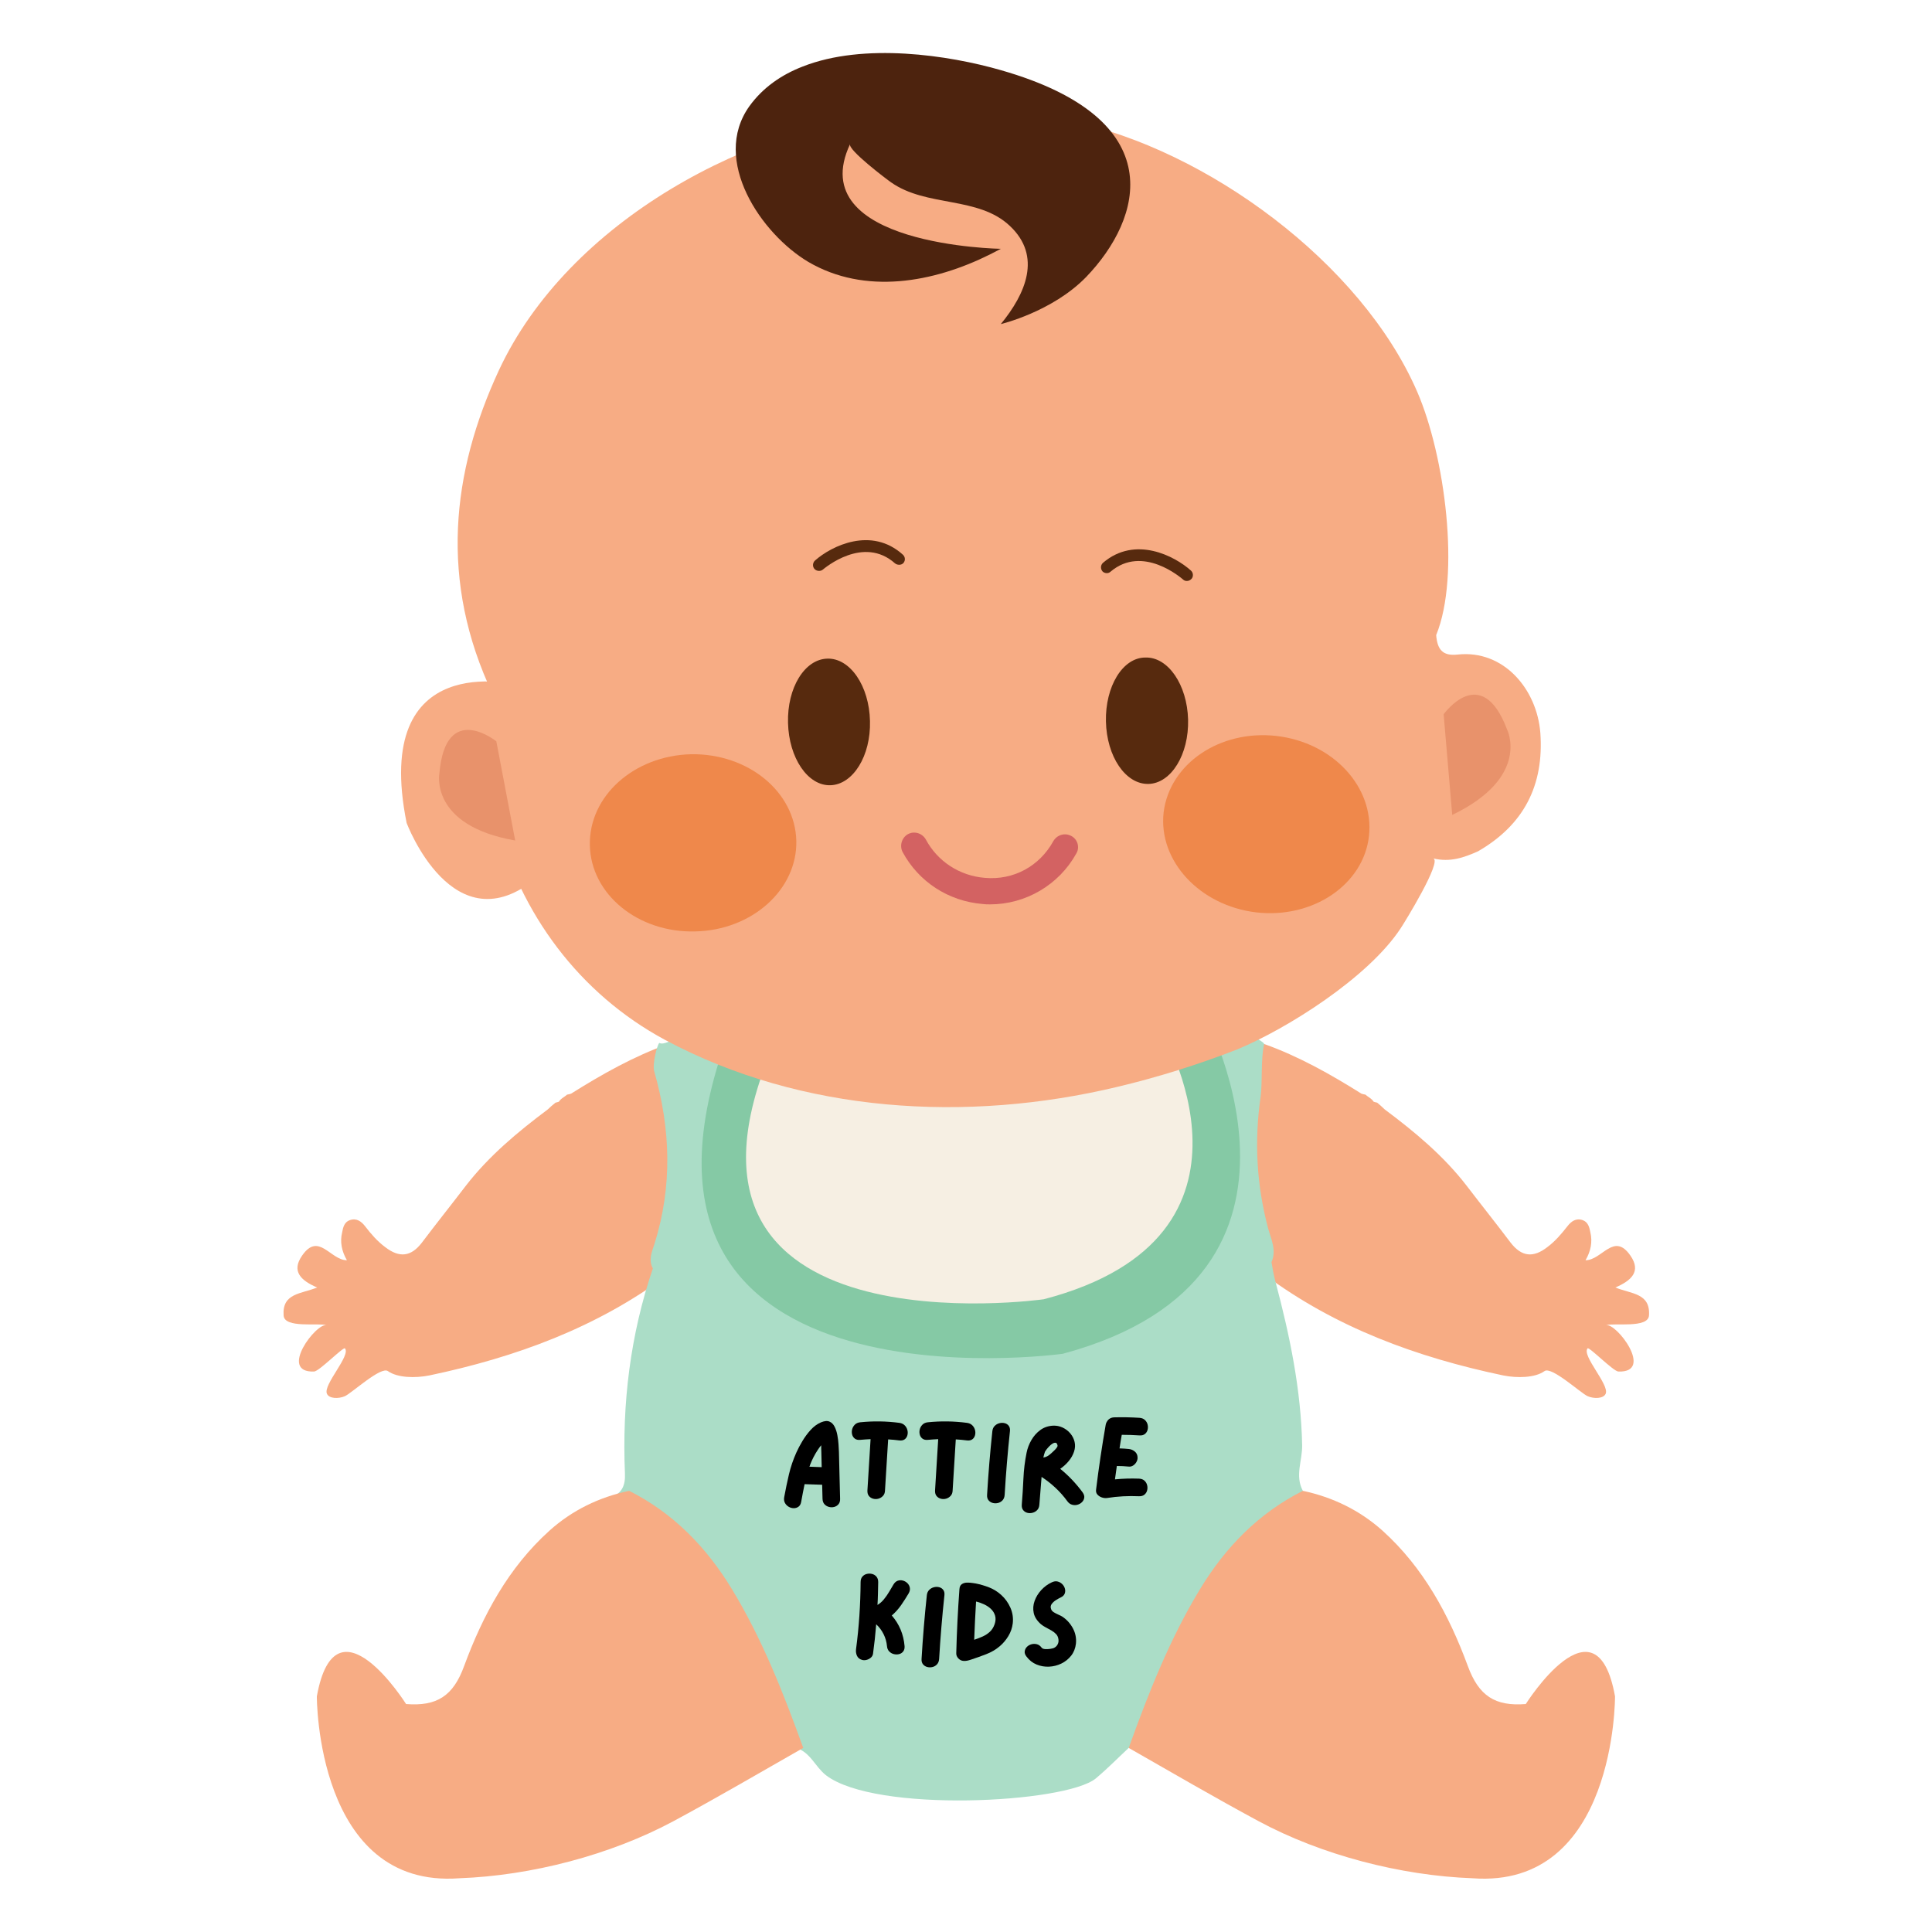 <svg xmlns="http://www.w3.org/2000/svg" xmlns:xlink="http://www.w3.org/1999/xlink" width="3000" zoomAndPan="magnify" viewBox="0 0 2250 2250" height="3000" preserveAspectRatio="xMidYMid meet" version="1.2"><defs/><g id="b5a2072c69"><path style=" stroke:none;fill-rule:evenodd;fill:#f7ac84;fill-opacity:1;" d="M 1472.324 1215.855 C 1458.219 1217.172 1457.336 1229.344 1454.945 1239.121 C 1441.242 1297.613 1440.156 1356.336 1453.418 1415.027 C 1458.852 1438.094 1460.816 1462.453 1472.332 1484.191 C 1555.402 1546.16 1650.176 1580.73 1750.629 1601.828 C 1766.945 1605.102 1787.789 1604.66 1798.648 1596.828 C 1806.711 1590.754 1840.414 1622.051 1848.906 1625.969 C 1856.277 1629.211 1867.359 1629 1869.973 1623.137 C 1874.539 1612.703 1841.699 1578.562 1848.906 1570.297 C 1850.848 1568.34 1879.129 1597.277 1884.77 1597.277 C 1926.945 1598.785 1882.141 1539.641 1869.961 1543.336 C 1879.77 1540.293 1919.316 1547.254 1920.41 1532.02 C 1922.156 1505.73 1899.719 1507.027 1881.254 1499.414 C 1899.961 1491.371 1911.477 1480.73 1898.906 1462.453 C 1879.551 1434.176 1865.824 1467.676 1846.488 1467.676 C 1852.582 1457.254 1854.762 1446.367 1852.152 1435.27 C 1851.059 1429.398 1849.52 1423.09 1843.016 1420.914 C 1835.406 1418.301 1829.742 1422.438 1825.406 1428.094 C 1818.207 1437.23 1811.27 1445.484 1801.934 1452.441 C 1785.617 1465.062 1772.125 1463.75 1759.305 1447.223 C 1742.578 1425.039 1725.172 1403.301 1708.223 1381.129 C 1681.258 1346.105 1647.773 1318.277 1612.555 1291.961 C 1609.734 1289.148 1606.902 1286.738 1603.852 1284.148 C 1602.125 1283.707 1600.809 1283.496 1599.734 1283.055 C 1597.324 1279.129 1593.211 1277.621 1590.188 1274.801 C 1588.66 1274.59 1587.145 1274.148 1585.602 1273.715 C 1549.488 1251.082 1512.562 1230.215 1472.324 1215.855 Z M 1472.324 1215.855 "/><path style=" stroke:none;fill-rule:evenodd;fill:#f7ac84;fill-opacity:1;" d="M 778.258 1215.855 C 792.391 1217.172 793.258 1229.344 795.645 1239.121 C 809.348 1297.613 810.434 1356.336 797.172 1415.027 C 791.73 1438.094 789.781 1462.453 778.258 1484.191 C 695.211 1546.16 600.426 1580.73 499.98 1601.828 C 483.676 1605.102 462.902 1604.66 451.828 1596.828 C 443.887 1590.754 410.086 1622.051 401.711 1625.969 C 394.324 1629.211 383.23 1629 380.73 1623.137 C 376.062 1612.703 408.891 1578.562 401.711 1570.297 C 399.754 1568.34 371.492 1597.277 365.73 1597.277 C 323.676 1598.785 368.66 1539.641 380.617 1543.336 C 370.832 1540.293 331.266 1547.254 330.289 1532.02 C 328.441 1505.73 350.832 1507.027 369.316 1499.414 C 350.621 1491.371 339.094 1480.73 351.703 1462.453 C 371.051 1434.176 384.754 1467.676 403.992 1467.676 C 398.008 1457.254 395.73 1446.367 398.449 1435.27 C 399.535 1429.398 400.949 1423.09 407.586 1420.914 C 415.184 1418.301 420.848 1422.438 425.184 1428.094 C 432.254 1437.23 439.32 1445.484 448.668 1452.441 C 465.094 1465.062 478.566 1463.75 491.285 1447.223 C 508.02 1425.039 525.41 1403.301 542.367 1381.129 C 569.434 1346.105 602.914 1318.277 638.023 1291.961 C 640.855 1289.148 643.688 1286.738 646.949 1284.148 C 648.574 1283.707 649.77 1283.496 650.863 1283.055 C 653.254 1279.129 657.379 1277.621 660.422 1274.801 C 662.059 1274.59 663.473 1274.148 664.992 1273.715 C 701.082 1251.082 737.93 1230.215 778.258 1215.855 Z M 778.258 1215.855 "/><path style=" stroke:none;fill-rule:evenodd;fill:#abddc7;fill-opacity:1;" d="M 1384.707 1171.504 C 1358.613 1186.738 1263.82 1126.055 1237.297 1140.184 C 1169.91 1175.422 1246.223 1313.27 1171.215 1319.586 C 1047.73 1329.805 1026.203 1173.902 916.523 1119.32 C 897.398 1109.758 786.188 1225.426 767.816 1214.562 C 765.207 1217.172 759.453 1239.344 761.953 1247.828 C 780.988 1314.574 783.258 1381.117 762.383 1448.086 C 759.453 1457.23 754.773 1467.004 760.316 1477.215 C 734.004 1554.633 724.336 1634.652 727.809 1715.969 C 728.461 1729.887 724.324 1739.012 711.504 1744.035 C 721.281 1755.973 736.945 1758.152 748.789 1767.07 C 795.535 1801.633 832.051 1845.133 861.734 1894.695 C 884.566 1932.551 898.473 1974.074 914.453 2014.75 C 917.496 2022.352 919.562 2030.184 926.301 2035.395 C 943.469 2039.973 949.121 2057.367 961.84 2067.367 C 1019.457 2111.73 1240.57 2099.98 1276 2071.285 C 1289.492 2059.988 1301.652 2047.586 1314.48 2035.625 C 1323.176 2030.395 1325.566 2020.836 1329.488 2012.582 C 1352.098 1963.859 1369.047 1912.551 1396.887 1866.008 C 1423.391 1821.434 1456.008 1782.957 1499.492 1754.469 C 1506.68 1749.469 1515.363 1745.984 1517.32 1736.211 C 1507.762 1718.602 1516.879 1700.766 1516.477 1682.922 C 1515.133 1618.125 1502.102 1555.496 1485.586 1493.32 C 1483.398 1485.488 1482.102 1477.645 1480.785 1469.836 C 1486.879 1456.129 1480.355 1443.293 1476.883 1430.691 C 1463.387 1380.016 1460.578 1328.922 1468.176 1276.75 C 1470.344 1260.652 1468.176 1231.512 1472.305 1215.855 C 1469.504 1208.043 1389.508 1177.156 1384.707 1171.504 Z M 1384.707 1171.504 "/><path style=" stroke:none;fill-rule:evenodd;fill:#85c9a5;fill-opacity:1;" d="M 1397.328 1170.621 C 1397.328 1170.621 1575.16 1485.711 1237.75 1576.594 C 1237.75 1576.594 672.711 1655.551 852.391 1193.043 L 1325.797 1136.488 Z M 1397.328 1170.621 "/><path style=" stroke:none;fill-rule:evenodd;fill:#f6efe3;fill-opacity:1;" d="M 1351.676 1198.246 C 1351.676 1198.246 1496.027 1439.832 1215.57 1513.113 C 1215.57 1513.113 746.633 1579.656 899.453 1220.438 L 1292.754 1172.801 Z M 1351.676 1198.246 "/><path style=" stroke:none;fill-rule:evenodd;fill:#f7ac84;fill-opacity:1;" d="M 581.07 431.102 C 661.629 258.449 873.371 142.773 1060.891 128.754 L 1247.305 141.145 C 1404.727 173.852 1585.59 306.066 1650.598 456.535 C 1682.773 530.902 1701.023 670.078 1672.574 739.645 C 1673.867 755.738 1679.512 764.438 1697.773 762.266 C 1751.281 756.613 1789.977 802.703 1793.891 853.594 C 1798.227 914.473 1774.754 960.562 1721.266 991.453 C 1705.16 998.633 1688.867 1004.504 1669.09 999.695 C 1679.973 1002.539 1635.617 1074.516 1631.262 1081.031 C 1593.43 1138.648 1498.625 1198.234 1440.801 1222.164 C 1395.602 1239.777 1348.406 1254.555 1300.797 1265.871 C 1125.996 1307.625 933.93 1296.309 774.562 1211.078 C 674.336 1157.145 605.746 1063.641 577.816 955.793 C 560.75 890.996 575.969 817.062 573.902 808.586 C 511.395 677.027 525.852 550.031 581.07 431.102 Z M 581.07 431.102 "/><path style=" stroke:none;fill-rule:evenodd;fill:#ef884b;fill-opacity:1;" d="M 1355.133 946.227 C 1348.855 1002.758 1397.328 1054.742 1462.977 1062.555 C 1529.078 1070.176 1587.98 1030.152 1594.312 973.629 C 1600.59 916.664 1552.559 864.688 1486.469 857.078 C 1420.801 849.688 1362.09 889.262 1355.133 946.227 Z M 1355.133 946.227 "/><path style=" stroke:none;fill-rule:evenodd;fill:#ef884b;fill-opacity:1;" d="M 686.945 984.504 C 688.152 1041.477 743.047 1086.484 809.559 1084.734 C 875.762 1083.43 928.578 1036.027 927.395 979.281 C 925.98 922.086 871.305 877.293 804.66 878.375 C 738.258 880.121 685.641 927.098 686.945 984.504 Z M 686.945 984.504 "/><path style=" stroke:none;fill-rule:evenodd;fill:#572a0e;fill-opacity:1;" d="M 1287.965 840.117 C 1288.828 880.988 1310.797 913.609 1337.531 912.957 C 1363.836 912.316 1384.707 878.828 1383.645 837.949 C 1382.551 797.504 1360.371 764.867 1333.848 765.762 C 1307.305 765.762 1287.094 799.672 1287.965 840.117 Z M 1287.965 840.117 "/><path style=" stroke:none;fill-rule:evenodd;fill:#572a0e;fill-opacity:1;" d="M 917.727 841.863 C 918.711 882.523 940.668 915.348 967.191 914.484 C 993.605 913.609 1014.258 880.121 1013.172 839.688 C 1012.309 798.809 990.012 766.203 963.496 767.047 C 937.082 767.719 916.633 800.988 917.727 841.863 Z M 917.727 841.863 "/><path style=" stroke:none;fill-rule:evenodd;fill:#f7ac84;fill-opacity:1;" d="M 601.512 797.504 C 601.512 797.504 432.363 754.004 473.555 958.406 C 473.555 958.406 527.91 1103.664 625.305 1022.109 "/><path style=" stroke:none;fill-rule:nonzero;fill:#572a0e;fill-opacity:1;" d="M 1382.309 676.605 C 1384.277 676.605 1386.012 675.73 1387.539 674.215 C 1389.93 671.812 1389.93 667.035 1386.898 664.422 C 1367.973 647.465 1322.102 623.555 1284.715 655.297 C 1281.672 657.906 1281.441 662.246 1283.832 665.297 C 1286.219 667.906 1290.777 668.352 1293.398 665.73 C 1330.797 633.988 1375.582 673.109 1377.75 674.855 C 1379.066 676.16 1380.57 676.605 1382.309 676.605 Z M 1382.309 676.605 "/><path style=" stroke:none;fill-rule:nonzero;fill:#572a0e;fill-opacity:1;" d="M 953.82 664.867 C 955.336 664.867 957.082 664.422 958.277 663.34 C 960.234 661.812 1005.461 623.113 1042.418 656.16 C 1045.238 658.328 1049.695 658.328 1052.086 655.719 C 1054.586 652.906 1054.375 648.559 1051.434 645.926 C 1014.801 612.891 968.496 635.715 949.25 652.684 C 946.309 655.297 945.988 659.855 948.598 662.688 C 949.902 663.98 951.641 664.867 953.82 664.867 Z M 953.82 664.867 "/><path style=" stroke:none;fill-rule:nonzero;fill:#d36262;fill-opacity:1;" d="M 1152.953 1053.227 C 1194.469 1053.227 1233.18 1030.594 1253.391 994.074 C 1257.746 987.105 1255.137 977.543 1247.738 973.629 C 1240.34 969.492 1230.992 972.102 1226.633 979.715 C 1210.773 1008.41 1180.773 1025.383 1146.852 1022.34 C 1117.496 1019.938 1091.844 1003.191 1078.148 977.535 C 1073.801 970.152 1064.664 967.531 1057.387 971.449 C 1050.098 975.586 1047.387 984.934 1051.191 992.324 C 1069.996 1027.117 1104.672 1049.512 1144.23 1052.785 C 1147.301 1053.227 1150.133 1053.227 1152.953 1053.227 Z M 1152.953 1053.227 "/><path style=" stroke:none;fill-rule:evenodd;fill:#4d230e;fill-opacity:1;" d="M 934.684 77.535 C 909.906 87.125 888.27 102.105 872.617 123.844 C 827.941 186.695 886.746 272.59 941.309 304.98 C 1007.398 343.68 1087.086 329.133 1152.965 296.285 C 1157.102 294.105 1161.227 291.949 1165.562 289.777 C 1165.562 289.777 934.152 286.285 990.012 167.797 C 986.859 174.312 1033.281 209.328 1037.738 212.359 C 1079.043 241.5 1139.262 228.246 1176.016 263.039 C 1213.836 298.496 1194.258 342.395 1165.562 377.422 C 1165.562 377.422 1225.34 363.281 1264.926 322.613 C 1330.375 254.555 1365.582 138.887 1165.562 81.691 C 1105.125 64.27 1006.215 49.266 934.684 77.535 Z M 934.684 77.535 "/><path style=" stroke:none;fill-rule:evenodd;fill:#e8926b;fill-opacity:1;" d="M 578.039 863.383 C 578.039 863.383 519.105 815.758 511.727 900.559 C 511.727 900.559 499.879 961.438 599.992 978.84 "/><path style=" stroke:none;fill-rule:evenodd;fill:#e8926b;fill-opacity:1;" d="M 1681.258 831.855 C 1681.258 831.855 1725.16 770.109 1755.18 849.688 C 1755.18 849.688 1782.988 904.914 1691.258 949.059 "/><path style=" stroke:none;fill-rule:evenodd;fill:#f7ac84;fill-opacity:1;" d="M 1397.758 1850.363 C 1427.316 1801.641 1466.039 1762.078 1517.332 1736.211 C 1552.117 1743.594 1583.43 1758.816 1609.965 1782.512 C 1657.773 1825.57 1687.562 1881.02 1709.309 1939.941 C 1722.129 1975.188 1741.273 1987.355 1776.914 1984.516 C 1776.914 1984.516 1859.098 1854.047 1880.844 1975.609 C 1880.844 1975.609 1882.141 2200.016 1714.738 2187.402 C 1631.27 2184.348 1539.078 2160.422 1465.617 2120.859 C 1414.738 2093.453 1364.719 2064.316 1314.5 2035.625 C 1337.531 1971.703 1362.32 1908.633 1397.758 1850.363 Z M 1397.758 1850.363 "/><path style=" stroke:none;fill-rule:evenodd;fill:#f7ac84;fill-opacity:1;" d="M 852.18 1850.363 C 822.5 1801.641 784.02 1762.078 732.707 1736.211 C 697.711 1743.594 666.406 1758.816 639.992 1782.512 C 592.164 1825.57 562.387 1881.02 540.641 1939.941 C 527.918 1975.188 508.793 1987.355 472.922 1984.516 C 472.922 1984.516 390.848 1854.047 368.992 1975.609 C 368.992 1975.609 368.008 2200.016 535.098 2187.402 C 618.578 2184.348 710.762 2160.422 784.461 2120.859 C 835.332 2093.453 885.117 2064.316 935.445 2035.625 C 912.395 1971.703 887.609 1908.633 852.18 1850.363 Z M 852.18 1850.363 "/><g style="fill:#000000;fill-opacity:1;"><g transform="translate(906.301, 1750.84)"><path style="stroke:none" d="M 70.719 -59.938 C 70.988 -50.832 71.211 -41.727 71.391 -32.625 C 71.578 -23.52 71.805 -14.422 72.078 -5.328 C 72.172 -2.68 71.535 -0.566 70.172 1.016 C 68.805 2.609 67.117 3.656 65.109 4.156 C 63.109 4.664 61.082 4.645 59.031 4.094 C 56.988 3.551 55.258 2.504 53.844 0.953 C 52.438 -0.586 51.691 -2.68 51.609 -5.328 C 51.516 -8.055 51.441 -10.785 51.391 -13.516 C 51.348 -16.242 51.281 -18.973 51.188 -21.703 L 30.719 -22.391 C 29.988 -19.023 29.305 -15.613 28.672 -12.156 C 28.035 -8.695 27.395 -5.238 26.75 -1.781 C 26.301 0.77 25.281 2.633 23.688 3.812 C 22.094 5 20.25 5.594 18.156 5.594 C 16.062 5.594 14.082 5.047 12.219 3.953 C 10.352 2.867 8.895 1.375 7.844 -0.531 C 6.801 -2.445 6.508 -4.68 6.969 -7.234 C 8.602 -16.148 10.441 -24.977 12.484 -33.719 C 14.535 -42.457 17.426 -50.969 21.156 -59.25 C 22.977 -63.344 25.301 -67.754 28.125 -72.484 C 30.945 -77.223 34.156 -81.57 37.75 -85.531 C 41.344 -89.488 45.32 -92.422 49.688 -94.328 C 53.781 -96.055 57.102 -96.375 59.656 -95.281 C 62.207 -94.195 64.207 -92.219 65.656 -89.344 C 67.113 -86.477 68.18 -83.223 68.859 -79.578 C 69.547 -75.941 70.004 -72.348 70.234 -68.797 C 70.461 -65.254 70.625 -62.301 70.719 -59.938 Z M 37.125 -44.906 C 37.039 -44.551 36.93 -44.191 36.797 -43.828 C 36.66 -43.461 36.5 -43.098 36.312 -42.734 C 38.77 -42.641 41.18 -42.547 43.547 -42.453 C 45.91 -42.359 48.273 -42.27 50.641 -42.188 C 50.555 -45.094 50.488 -48.023 50.438 -50.984 C 50.395 -53.941 50.328 -56.926 50.234 -59.938 C 50.141 -61.113 50.094 -62.359 50.094 -63.672 C 50.094 -64.992 50.094 -66.344 50.094 -67.719 C 48.551 -65.895 47.234 -64.117 46.141 -62.391 C 44.316 -59.66 42.656 -56.836 41.156 -53.922 C 39.656 -51.016 38.312 -48.008 37.125 -44.906 Z M 37.125 -44.906 "/></g></g><g style="fill:#000000;fill-opacity:1;"><g transform="translate(985.2, 1750.84)"><path style="stroke:none" d="M 62.25 -93.781 C 64.801 -93.414 66.848 -92.457 68.391 -90.906 C 69.941 -89.363 70.988 -87.547 71.531 -85.453 C 72.082 -83.359 72.082 -81.312 71.531 -79.312 C 70.988 -77.312 69.941 -75.742 68.391 -74.609 C 66.848 -73.473 64.801 -73.039 62.25 -73.312 C 58.062 -73.852 53.691 -74.258 49.141 -74.531 C 48.504 -64.613 47.891 -54.691 47.297 -44.766 C 46.711 -34.848 46.098 -24.883 45.453 -14.875 C 45.367 -12.332 44.57 -10.266 43.062 -8.672 C 41.562 -7.078 39.785 -6.004 37.734 -5.453 C 35.691 -4.91 33.672 -4.91 31.672 -5.453 C 29.672 -6.004 28.031 -7.051 26.75 -8.594 C 25.477 -10.145 24.891 -12.238 24.984 -14.875 C 25.617 -24.883 26.234 -34.875 26.828 -44.844 C 27.422 -54.812 28.035 -64.801 28.672 -74.812 C 24.578 -74.625 20.57 -74.348 16.656 -73.984 C 14.02 -73.711 11.906 -74.191 10.312 -75.422 C 8.719 -76.648 7.672 -78.266 7.172 -80.266 C 6.672 -82.273 6.691 -84.301 7.234 -86.344 C 7.773 -88.395 8.82 -90.191 10.375 -91.734 C 11.926 -93.285 14.02 -94.195 16.656 -94.469 C 31.852 -96.02 47.051 -95.789 62.25 -93.781 Z M 62.25 -93.781 "/></g></g><g style="fill:#000000;fill-opacity:1;"><g transform="translate(1063.964, 1750.84)"><path style="stroke:none" d="M 62.25 -93.781 C 64.801 -93.414 66.848 -92.457 68.391 -90.906 C 69.941 -89.363 70.988 -87.547 71.531 -85.453 C 72.082 -83.359 72.082 -81.312 71.531 -79.312 C 70.988 -77.312 69.941 -75.742 68.391 -74.609 C 66.848 -73.473 64.801 -73.039 62.25 -73.312 C 58.062 -73.852 53.691 -74.258 49.141 -74.531 C 48.504 -64.613 47.891 -54.691 47.297 -44.766 C 46.711 -34.848 46.098 -24.883 45.453 -14.875 C 45.367 -12.332 44.57 -10.266 43.062 -8.672 C 41.562 -7.078 39.785 -6.004 37.734 -5.453 C 35.691 -4.91 33.672 -4.91 31.672 -5.453 C 29.672 -6.004 28.031 -7.051 26.75 -8.594 C 25.477 -10.145 24.891 -12.238 24.984 -14.875 C 25.617 -24.883 26.234 -34.875 26.828 -44.844 C 27.422 -54.812 28.035 -64.801 28.672 -74.812 C 24.578 -74.625 20.57 -74.348 16.656 -73.984 C 14.02 -73.711 11.906 -74.191 10.312 -75.422 C 8.719 -76.648 7.672 -78.266 7.172 -80.266 C 6.672 -82.273 6.691 -84.301 7.234 -86.344 C 7.773 -88.395 8.82 -90.191 10.375 -91.734 C 11.926 -93.285 14.02 -94.195 16.656 -94.469 C 31.852 -96.02 47.051 -95.789 62.25 -93.781 Z M 62.25 -93.781 "/></g></g><g style="fill:#000000;fill-opacity:1;"><g transform="translate(1142.727, 1750.84)"><path style="stroke:none" d="M 12.969 -84.094 C 13.238 -86.645 14.145 -88.691 15.688 -90.234 C 17.238 -91.785 19.062 -92.832 21.156 -93.375 C 23.25 -93.926 25.297 -93.945 27.297 -93.438 C 29.305 -92.938 30.898 -91.891 32.078 -90.297 C 33.266 -88.711 33.723 -86.645 33.453 -84.094 C 30.805 -59.426 28.754 -34.719 27.297 -9.969 C 27.117 -7.32 26.301 -5.203 24.844 -3.609 C 23.383 -2.023 21.629 -0.984 19.578 -0.484 C 17.535 0.016 15.516 0.016 13.516 -0.484 C 11.516 -0.984 9.852 -2.023 8.531 -3.609 C 7.207 -5.203 6.641 -7.32 6.828 -9.969 C 8.285 -34.719 10.332 -59.426 12.969 -84.094 Z M 12.969 -84.094 "/></g></g><g style="fill:#000000;fill-opacity:1;"><g transform="translate(1183.132, 1750.84)"><path style="stroke:none" d="M 77.672 -12.828 C 79.223 -10.648 79.859 -8.582 79.578 -6.625 C 79.305 -4.664 78.441 -2.957 76.984 -1.5 C 75.535 -0.039 73.785 0.977 71.734 1.562 C 69.691 2.156 67.598 2.156 65.453 1.562 C 63.316 0.977 61.477 -0.359 59.938 -2.453 C 55.832 -8.098 51.254 -13.285 46.203 -18.016 C 41.16 -22.754 35.723 -27.035 29.891 -30.859 C 29.441 -25.484 29.008 -20.086 28.594 -14.672 C 28.188 -9.254 27.754 -3.863 27.297 1.5 C 27.117 4.133 26.281 6.227 24.781 7.781 C 23.281 9.332 21.484 10.379 19.391 10.922 C 17.297 11.461 15.27 11.484 13.312 10.984 C 11.352 10.484 9.734 9.438 8.453 7.844 C 7.18 6.25 6.641 4.133 6.828 1.5 C 7.641 -8.414 8.273 -18.516 8.734 -28.797 C 9.191 -39.086 10.422 -49.145 12.422 -58.969 C 13.422 -64.07 15.285 -68.988 18.016 -73.719 C 20.742 -78.445 24.223 -82.359 28.453 -85.453 C 32.691 -88.547 37.633 -90.234 43.281 -90.516 C 47.188 -90.691 50.891 -89.961 54.391 -88.328 C 57.898 -86.691 60.883 -84.414 63.344 -81.5 C 65.801 -78.582 67.461 -75.301 68.328 -71.656 C 69.191 -68.02 68.988 -64.25 67.719 -60.344 C 66.438 -56.426 64.363 -52.738 61.5 -49.281 C 58.633 -45.82 55.336 -42.816 51.609 -40.266 C 61.336 -32.348 70.023 -23.203 77.672 -12.828 Z M 41.094 -58.297 C 41.633 -58.836 42.539 -59.676 43.812 -60.812 C 45.094 -61.957 46.234 -63.164 47.234 -64.438 C 48.234 -65.707 48.645 -66.707 48.469 -67.438 C 48.102 -69.352 47.395 -70.398 46.344 -70.578 C 45.301 -70.766 44.117 -70.469 42.797 -69.688 C 41.473 -68.914 40.176 -67.867 38.906 -66.547 C 37.633 -65.234 36.539 -63.984 35.625 -62.797 C 34.719 -61.609 34.129 -60.742 33.859 -60.203 C 33.129 -58.109 32.488 -55.832 31.938 -53.375 C 33.758 -53.645 35.398 -54.211 36.859 -55.078 C 38.316 -55.941 39.727 -57.016 41.094 -58.297 Z M 41.094 -58.297 "/></g></g><g style="fill:#000000;fill-opacity:1;"><g transform="translate(1269.54, 1750.84)"><path style="stroke:none" d="M 56.922 -28.812 C 59.566 -28.719 61.68 -27.941 63.266 -26.484 C 64.859 -25.023 65.906 -23.27 66.406 -21.219 C 66.914 -19.176 66.914 -17.156 66.406 -15.156 C 65.906 -13.156 64.859 -11.492 63.266 -10.172 C 61.68 -8.848 59.566 -8.234 56.922 -8.328 C 50.734 -8.598 44.547 -8.57 38.359 -8.25 C 32.172 -7.938 25.984 -7.281 19.797 -6.281 C 17.879 -6.008 15.875 -6.211 13.781 -6.891 C 11.688 -7.578 9.938 -8.691 8.531 -10.234 C 7.125 -11.785 6.602 -13.789 6.969 -16.25 C 8.508 -28.801 10.211 -41.359 12.078 -53.922 C 13.941 -66.484 15.969 -79.047 18.156 -91.609 C 18.426 -93.148 18.973 -94.469 19.797 -95.562 C 20.523 -96.832 21.57 -97.898 22.938 -98.766 C 24.301 -99.629 25.984 -100.109 27.984 -100.203 C 37.816 -100.473 47.645 -100.289 57.469 -99.656 C 60.113 -99.477 62.227 -98.633 63.812 -97.125 C 65.406 -95.625 66.453 -93.848 66.953 -91.797 C 67.461 -89.754 67.461 -87.734 66.953 -85.734 C 66.453 -83.734 65.406 -82.094 63.812 -80.812 C 62.227 -79.539 60.113 -78.992 57.469 -79.172 C 50.738 -79.629 43.867 -79.859 36.859 -79.859 C 36.398 -77.223 35.941 -74.582 35.484 -71.938 C 35.035 -69.301 34.629 -66.664 34.266 -64.031 C 37.992 -63.938 41.586 -63.707 45.047 -63.344 C 47.773 -63.07 50.16 -62.047 52.203 -60.266 C 54.254 -58.492 55.281 -56.109 55.281 -53.109 C 55.281 -51.379 54.801 -49.691 53.844 -48.047 C 52.895 -46.41 51.645 -45.094 50.094 -44.094 C 48.551 -43.094 46.867 -42.68 45.047 -42.859 C 40.41 -43.316 35.77 -43.547 31.125 -43.547 C 30.758 -40.992 30.395 -38.398 30.031 -35.766 C 29.664 -33.129 29.301 -30.535 28.938 -27.984 C 33.582 -28.441 38.223 -28.738 42.859 -28.875 C 47.504 -29.008 52.191 -28.988 56.922 -28.812 Z M 56.922 -28.812 "/></g></g><g style="fill:#000000;fill-opacity:1;"><g transform="translate(989.979, 1941.88)"><path style="stroke:none" d="M 68.25 -86.281 C 65.52 -81.633 62.586 -77.055 59.453 -72.547 C 56.316 -68.047 52.695 -64.02 48.594 -60.469 C 57.332 -50.457 62.297 -38.582 63.484 -24.844 C 63.66 -22.289 63.133 -20.219 61.906 -18.625 C 60.676 -17.039 59.082 -16 57.125 -15.5 C 55.176 -15 53.156 -15 51.062 -15.5 C 48.969 -16 47.145 -17.039 45.594 -18.625 C 44.051 -20.219 43.188 -22.289 43 -24.844 C 42.539 -29.758 41.219 -34.398 39.031 -38.766 C 36.852 -43.141 33.988 -46.961 30.438 -50.234 C 29.531 -38.68 28.301 -27.258 26.75 -15.969 C 26.477 -14.145 25.633 -12.617 24.219 -11.391 C 22.812 -10.172 21.176 -9.305 19.312 -8.797 C 17.445 -8.297 15.695 -8.273 14.062 -8.734 C 11.145 -9.555 9.141 -11.172 8.047 -13.578 C 6.961 -15.992 6.602 -18.566 6.969 -21.297 C 8.695 -34.223 9.992 -47.211 10.859 -60.266 C 11.723 -73.328 12.195 -86.367 12.281 -99.391 C 12.281 -102.023 12.961 -104.141 14.328 -105.734 C 15.691 -107.328 17.398 -108.375 19.453 -108.875 C 21.504 -109.375 23.551 -109.375 25.594 -108.875 C 27.645 -108.375 29.352 -107.328 30.719 -105.734 C 32.082 -104.141 32.766 -102.023 32.766 -99.391 C 32.672 -94.922 32.578 -90.477 32.484 -86.062 C 32.398 -81.656 32.219 -77.223 31.938 -72.766 C 34.676 -74.398 37.18 -76.602 39.453 -79.375 C 41.723 -82.156 43.77 -85.094 45.594 -88.188 C 47.414 -91.281 49.055 -94.055 50.516 -96.516 C 51.879 -98.785 53.535 -100.266 55.484 -100.953 C 57.441 -101.641 59.445 -101.707 61.5 -101.156 C 63.551 -100.613 65.328 -99.586 66.828 -98.078 C 68.328 -96.578 69.258 -94.801 69.625 -92.75 C 69.988 -90.707 69.531 -88.551 68.25 -86.281 Z M 68.25 -86.281 "/></g></g><g style="fill:#000000;fill-opacity:1;"><g transform="translate(1066.421, 1941.88)"><path style="stroke:none" d="M 12.969 -84.094 C 13.238 -86.645 14.145 -88.691 15.688 -90.234 C 17.238 -91.785 19.062 -92.832 21.156 -93.375 C 23.25 -93.926 25.297 -93.945 27.297 -93.438 C 29.305 -92.938 30.898 -91.891 32.078 -90.297 C 33.266 -88.711 33.723 -86.645 33.453 -84.094 C 30.805 -59.426 28.754 -34.719 27.297 -9.969 C 27.117 -7.32 26.301 -5.203 24.844 -3.609 C 23.383 -2.023 21.629 -0.984 19.578 -0.484 C 17.535 0.016 15.516 0.016 13.516 -0.484 C 11.516 -0.984 9.852 -2.023 8.531 -3.609 C 7.207 -5.203 6.641 -7.32 6.828 -9.969 C 8.285 -34.719 10.332 -59.426 12.969 -84.094 Z M 12.969 -84.094 "/></g></g><g style="fill:#000000;fill-opacity:1;"><g transform="translate(1106.827, 1941.88)"><path style="stroke:none" d="M 59.109 -84.5 C 63.754 -80.312 67.348 -75.328 69.891 -69.547 C 72.441 -63.773 73.352 -57.703 72.625 -51.328 C 71.988 -46.047 70.281 -41.109 67.5 -36.516 C 64.727 -31.922 61.344 -27.941 57.344 -24.578 C 52.875 -20.754 47.613 -17.68 41.562 -15.359 C 35.508 -13.035 29.707 -10.961 24.156 -9.141 C 22.613 -8.598 21.047 -8.164 19.453 -7.844 C 17.859 -7.531 16.289 -7.461 14.75 -7.641 C 12.562 -7.91 10.672 -8.93 9.078 -10.703 C 7.484 -12.484 6.734 -14.469 6.828 -16.656 C 7.461 -41.406 8.691 -66.207 10.516 -91.062 C 10.691 -93.875 11.617 -95.848 13.297 -96.984 C 14.984 -98.129 16.988 -98.723 19.312 -98.766 C 21.633 -98.816 23.891 -98.66 26.078 -98.297 C 27.348 -98.109 28.531 -97.926 29.625 -97.75 C 34.988 -96.656 40.172 -95.129 45.172 -93.172 C 50.18 -91.211 54.828 -88.32 59.109 -84.5 Z M 51.469 -50.234 C 52.738 -53.879 52.941 -57.203 52.078 -60.203 C 51.211 -63.203 49.641 -65.797 47.359 -67.984 C 45.086 -70.172 42.406 -71.988 39.312 -73.438 C 36.219 -74.895 33.078 -75.988 29.891 -76.719 C 28.984 -61.789 28.258 -46.957 27.719 -32.219 C 31.082 -33.312 34.332 -34.562 37.469 -35.969 C 40.613 -37.383 43.414 -39.207 45.875 -41.438 C 48.332 -43.664 50.195 -46.598 51.469 -50.234 Z M 51.469 -50.234 "/></g></g><g style="fill:#000000;fill-opacity:1;"><g transform="translate(1186.546, 1941.88)"><path style="stroke:none" d="M 50.922 -58.969 C 56.016 -55.508 60.039 -51.004 63 -45.453 C 65.957 -39.898 67.117 -33.988 66.484 -27.719 C 65.848 -22.25 63.984 -17.555 60.891 -13.641 C 57.797 -9.734 53.992 -6.688 49.484 -4.5 C 44.984 -2.32 40.207 -1.117 35.156 -0.891 C 30.102 -0.66 25.254 -1.5 20.609 -3.406 C 15.973 -5.32 12.062 -8.422 8.875 -12.703 C 7.238 -14.785 6.555 -16.805 6.828 -18.766 C 7.098 -20.723 7.938 -22.43 9.344 -23.891 C 10.758 -25.348 12.516 -26.367 14.609 -26.953 C 16.703 -27.547 18.816 -27.57 20.953 -27.031 C 23.086 -26.488 24.93 -25.172 26.484 -23.078 C 27.211 -22.066 28.578 -21.492 30.578 -21.359 C 32.578 -21.223 34.578 -21.312 36.578 -21.625 C 38.586 -21.945 40 -22.289 40.812 -22.656 C 42.727 -23.57 44.16 -24.914 45.109 -26.688 C 46.066 -28.457 46.41 -30.391 46.141 -32.484 C 45.867 -35.035 44.957 -37.129 43.406 -38.766 C 41.863 -40.41 40.02 -41.844 37.875 -43.062 C 35.738 -44.289 33.578 -45.473 31.391 -46.609 C 29.211 -47.754 27.305 -49.008 25.672 -50.375 C 21.117 -54.375 18.336 -58.719 17.328 -63.406 C 16.328 -68.094 16.672 -72.781 18.359 -77.469 C 20.047 -82.156 22.66 -86.41 26.203 -90.234 C 29.754 -94.055 33.805 -97.016 38.359 -99.109 C 40.816 -100.297 43.094 -100.613 45.188 -100.062 C 47.281 -99.52 49.078 -98.492 50.578 -96.984 C 52.078 -95.484 53.098 -93.734 53.641 -91.734 C 54.191 -89.734 54.102 -87.801 53.375 -85.938 C 52.645 -84.07 51.098 -82.594 48.734 -81.5 C 47.191 -80.77 45.395 -79.766 43.344 -78.484 C 41.289 -77.211 39.602 -75.691 38.281 -73.922 C 36.969 -72.148 36.723 -70.172 37.547 -67.984 C 37.992 -66.523 39.062 -65.27 40.75 -64.219 C 42.438 -63.176 44.234 -62.242 46.141 -61.422 C 48.055 -60.609 49.648 -59.789 50.922 -58.969 Z M 50.922 -58.969 "/></g></g></g></svg>